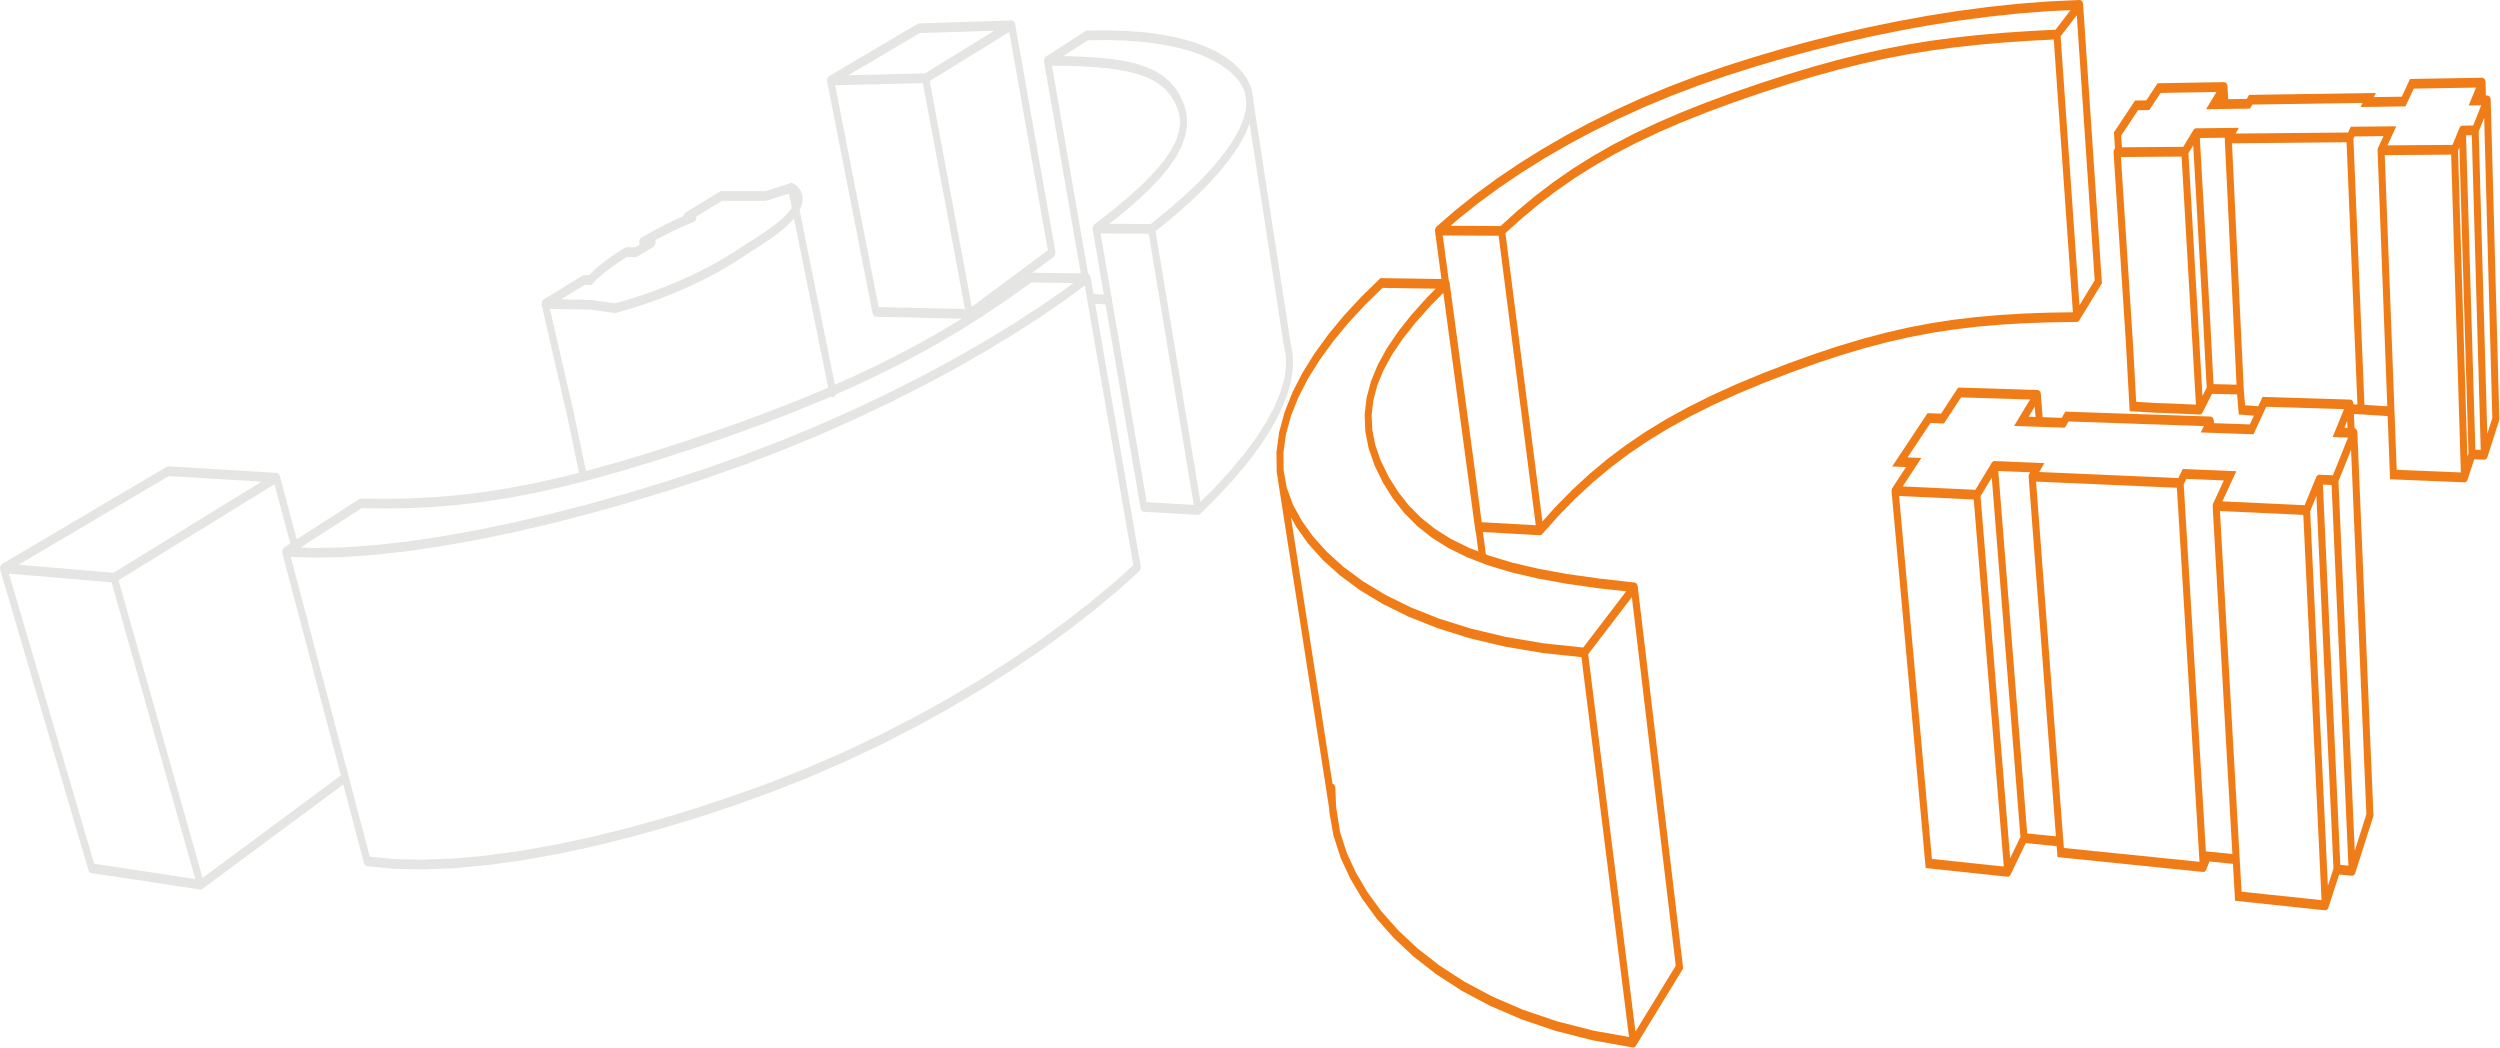 <?xml version="1.0" encoding="UTF-8" standalone="no"?>
<svg
   xmlns:dc="http://purl.org/dc/elements/1.1/"
   xmlns:cc="http://creativecommons.org/ns#"
   xmlns:rdf="http://www.w3.org/1999/02/22-rdf-syntax-ns#"
   xmlns:svg="http://www.w3.org/2000/svg"
   xmlns="http://www.w3.org/2000/svg"
   xmlns:sodipodi="http://sodipodi.sourceforge.net/DTD/sodipodi-0.dtd"
   xmlns:inkscape="http://www.inkscape.org/namespaces/inkscape"
   inkscape:version="1.0 (4035a4fb49, 2020-05-01)"
   sodipodi:docname="01_UltraCity_3d_plan_3.svg"
   id="svg21"
   version="1.1"
   fill="none"
   viewBox="0 0 173.184 72.577"
   height="72.577"
   width="173.184">
  <sodipodi:namedview
     inkscape:current-layer="svg21"
     inkscape:window-maximized="1"
     inkscape:window-y="-9"
     inkscape:window-x="-9"
     inkscape:cy="34.126097"
     inkscape:cx="178.01116"
     inkscape:zoom="3"
     showgrid="false"
     id="namedview23"
     inkscape:window-height="1001"
     inkscape:window-width="1920"
     inkscape:pageshadow="2"
     inkscape:pageopacity="0"
     guidetolerance="10"
     gridtolerance="10"
     objecttolerance="10"
     borderopacity="1"
     bordercolor="#666666"
     pagecolor="#ffffff" />
  <g
     transform="matrix(0.968,0,-0.024,1.348,-0.131,-4.018)"
     id="g14"
     clip-path="url(#clip0)">
    <path
       id="path2"
       stroke-linecap="round"
       stroke-width="0.5"
       stroke="#ef7c17"
       d="M 107.961,14.847 103.447,14.83 M 107.961,14.847 109.207,14.023 110.466,13.259 111.752,12.546 113.076,11.88 114.452,11.252 115.889,10.657 117.399,10.089 118.994,9.543 120.682,9.014 122.475,8.498 124.382,7.989 126.414,7.485 128.308,7.043 130.106,6.652 131.83,6.309 133.501,6.008 135.141,5.748 136.769,5.523 138.407,5.331 140.074,5.169 141.792,5.033 143.58,4.92 145.461,4.828 147.456,4.753 M 107.961,14.847 108.603,18.002 109.237,21.118 109.863,24.195 110.481,27.234 111.092,30.236 M 103.447,14.83 104.77,13.993 106.174,13.179 107.654,12.39 109.206,11.627 110.824,10.891 112.507,10.185 114.251,9.509 116.055,8.864 117.916,8.251 119.834,7.673 121.809,7.129 123.84,6.62 125.782,6.175 127.771,5.751 129.802,5.351 131.867,4.977 133.962,4.632 136.081,4.318 138.218,4.037 140.37,3.793 142.532,3.587 144.699,3.422 146.87,3.302 149.039,3.23 M 103.447,14.83 104.11,17.951 104.764,21.034 105.411,24.079 106.05,27.087 106.681,30.058 111.092,30.236 M 149.039,3.23 147.456,4.753 M 149.039,3.23 149.385,6.141 149.727,9.019 150.066,11.865 150.4,14.679 150.731,17.462 149.233,19.275 M 147.456,4.753 147.819,7.724 148.179,10.662 148.534,13.566 148.886,16.437 149.233,19.275 M 111.092,30.236 112.266,29.274 113.458,28.385 114.679,27.561 115.941,26.792 117.255,26.073 118.632,25.395 120.082,24.754 121.615,24.142 123.242,23.554 124.972,22.984 126.815,22.428 128.779,21.881 130.612,21.406 132.354,20.991 134.026,20.63 135.648,20.321 137.24,20.059 138.823,19.841 140.416,19.664 142.039,19.524 143.712,19.418 145.455,19.343 147.288,19.296 149.233,19.275 M 117.911,33.165 114.427,36.515 M 117.911,33.165 115.371,32.962 113.073,32.728 111,32.458 109.136,32.146 107.465,31.787 105.973,31.376 104.644,30.91 103.467,30.385 102.426,29.798 101.51,29.146 100.706,28.427 100.001,27.641 99.387,26.774 98.96,25.934 98.715,25.112 98.647,24.302 98.754,23.497 99.03,22.692 99.473,21.88 100.079,21.057 100.846,20.219 101.769,19.361 102.844,18.48 104.068,17.573 M 117.911,33.165 118.68,37.197 119.435,41.163 120.179,45.064 120.91,48.902 121.63,52.677 118.42,56.562 M 114.427,36.515 111.472,36.29 108.736,35.958 106.222,35.53 103.931,35.017 101.861,34.43 100.01,33.779 98.373,33.074 96.944,32.326 95.718,31.542 94.686,30.732 93.842,29.903 93.179,29.062 92.683,28.14 92.423,27.192 M 114.427,36.515 115.253,40.663 116.065,44.74 116.863,48.747 117.648,52.688 118.42,56.562 M 92.423,27.192 92.383,26.226 92.545,25.247 92.894,24.261 93.416,23.273 94.096,22.288 94.92,21.309 95.878,20.34 96.956,19.384 98.144,18.445 99.434,17.524 104.068,17.573 M 92.423,27.192 96.929,45.817 M 104.068,17.573 104.758,20.825 105.44,24.034 106.113,27.203 107.035,31.668 M 118.42,56.562 115.557,56.198 112.899,55.714 110.449,55.121 108.208,54.434 106.176,53.665 104.35,52.826 102.726,51.929 101.301,50.986 100.068,50.006 99.022,49 98.156,47.976 97.464,46.944 96.929,45.817 M 96.929,45.817 96.622,44.667 96.526,43.501 M 159.48,7.451 154.831,7.508 154.05,8.387 153.242,8.396 151.921,9.864 152.015,10.68 151.908,10.801 M 159.48,7.451 158.753,8.339 159.568,8.33 M 159.48,7.451 159.568,8.33 M 177.938,7.226 172.919,7.287 172.353,8.198 169.744,8.225 169.883,8.014 161.407,8.105 161.244,8.313 159.568,8.33 M 177.938,7.226 177.435,8.146 177.996,8.14 M 177.938,7.226 177.996,8.14 M 178.33,8.136 177.507,9.68 M 178.33,8.136 178.54,11.496 178.748,14.811 178.952,18.084 179.155,21.314 179.354,24.502 178.58,26.355 M 178.33,8.136 177.996,8.14 M 177.507,9.68 176.593,9.687 M 177.507,9.68 177.727,13.105 177.945,16.484 178.159,19.818 178.371,23.108 178.58,26.355 M 176.052,10.676 176.593,9.687 M 176.052,10.676 176.285,14.136 176.515,17.549 176.742,20.916 176.966,24.239 177.187,27.517 M 176.052,10.676 171.481,10.7 170.798,10.703 M 170.798,10.703 171.406,9.724 168.743,9.743 168.548,10.04 M 170.798,10.703 171.064,14.126 171.327,17.503 171.586,20.835 171.841,24.123 M 176.593,9.687 176.819,13.105 177.043,16.478 177.263,19.806 177.48,23.09 177.694,26.331 M 168.548,10.04 159.847,10.097 M 168.548,10.04 169.702,24.024 M 159.847,10.097 160.076,9.805 157.536,9.824 M 159.847,10.097 161.027,23.004 M 156.756,10.776 157.536,9.824 M 156.756,10.776 157.107,14.099 157.452,17.379 157.794,20.616 158.151,24.034 M 156.756,10.776 152.851,10.796 151.908,10.801 M 151.908,10.801 152.286,14.09 152.659,17.336 153.028,20.541 153.367,23.872 154.981,23.94 155.767,23.958 158.151,24.034 M 157.536,9.824 157.877,13.108 158.213,16.351 158.545,19.552 158.879,22.968 M 161.027,23.004 158.879,22.968 M 161.027,23.004 161.171,24.045 162.471,24.113 M 171.841,24.123 172.093,27.367 177.187,27.517 M 171.841,24.123 169.702,24.024 M 178.58,26.355 177.694,26.331 M 177.187,27.517 177.694,26.331 M 146.517,23.272 140.945,23.15 139.756,24.49 138.788,24.466 136.761,26.719 137.75,26.749 136.454,28.209 M 146.517,23.272 145.404,24.632 146.697,24.664 M 146.517,23.272 146.697,24.664 M 158.927,24.637 148.658,24.387 148.407,24.707 146.697,24.664 M 158.927,24.637 158.711,24.965 158.962,24.971 M 158.927,24.637 158.962,24.971 M 168.898,23.765 162.771,23.63 162.471,24.113 M 168.898,23.765 168.113,25.201 169.02,25.223 M 168.898,23.765 168.918,24.006 M 169.212,25.228 167.914,27.66 M 169.212,25.228 169.549,29.285 169.882,33.276 170.209,37.202 170.53,41.064 170.847,44.865 169.647,47.736 M 169.212,25.228 169.02,25.223 M 167.914,27.66 166.787,27.626 M 167.914,27.66 168.272,31.812 168.625,35.893 168.971,39.907 169.312,43.854 169.647,47.736 M 165.928,29.198 159.449,28.981 M 165.928,29.198 166.787,27.626 M 165.928,29.198 166.309,33.401 166.683,37.531 167.052,41.592 167.414,45.585 167.769,49.511 M 159.449,28.981 160.409,27.433 157.149,27.335 156.841,27.802 M 159.449,28.981 159.879,33.129 160.303,37.206 160.72,41.216 161.129,45.159 161.335,47.139 M 166.787,27.626 167.154,31.768 167.515,35.841 167.87,39.846 168.219,43.784 168.562,47.659 M 156.841,27.802 146.243,27.471 M 156.841,27.802 157.723,35.893 158.153,39.839 158.576,43.721 158.992,47.54 M 146.243,27.471 146.599,27.016 143.526,26.924 M 146.243,27.471 146.764,31.461 147.277,35.387 147.781,39.25 148.277,43.051 148.692,46.231 M 142.312,28.406 136.454,28.209 M 142.312,28.406 143.526,26.924 M 142.312,28.406 142.867,32.408 143.414,36.346 143.952,40.22 144.481,44.032 145.002,47.784 M 136.454,28.209 137.05,32.162 137.636,36.052 138.213,39.879 138.781,43.646 139.34,47.355 145.002,47.784 M 143.526,26.924 144.063,30.871 144.591,34.756 145.11,38.579 145.622,42.342 146.125,46.046 M 169.647,47.736 168.562,47.659 M 167.769,49.511 168.562,47.659 M 167.769,49.511 161.532,49.038 161.335,47.139 M 158.992,47.54 159.276,46.991 161.335,47.139 M 158.992,47.54 148.765,46.793 148.692,46.231 M 145.002,47.784 146.125,46.046 M 146.125,46.046 148.692,46.231 M 158.962,24.971 161.893,25.045 162.471,24.113 M 168.918,24.006 169.02,25.223 M 168.918,24.006 169.702,24.024 M 158.151,24.034 158.879,22.968" />
    <path
       style="opacity:0.7"
       id="path8"
       stroke-linejoin="round"
       stroke-linecap="round"
       stroke-width="0.5"
       stroke-opacity="0.2"
       stroke="#444240"
       d="M 78.364,17.287 76.746,18.151 74.991,19.029 73.103,19.914 71.084,20.803 68.942,21.691 66.681,22.571 64.31,23.438 61.837,24.287 59.271,25.109 56.624,25.899 53.908,26.651 51.135,27.355 48.509,27.972 45.84,28.558 43.147,29.105 40.451,29.609 37.773,30.061 35.135,30.458 32.558,30.791 30.065,31.057 27.677,31.248 25.416,31.361 23.303,31.392 21.359,31.335 M 78.364,17.287 78.641,18.327 M 78.364,17.287 78.231,17.285 M 21.359,31.335 26.668,28.85 28.429,28.864 30.168,28.843 31.9,28.781 33.645,28.675 35.42,28.522 37.242,28.316 39.129,28.056 41.099,27.739 43.167,27.36 45.351,26.918 47.664,26.411 50.123,25.837 52.769,25.183 55.26,24.531 57.608,23.874 59.827,23.21 61.929,22.535 63.925,21.845 65.828,21.137 67.648,20.409 69.396,19.658 71.083,18.881 72.719,18.077 74.314,17.244 78.231,17.285 M 21.359,31.335 22.638,34.602 23.901,37.826 25.146,41.007 26.375,44.146 27.588,47.244 29.499,47.377 31.566,47.411 33.771,47.35 36.092,47.198 38.51,46.961 41.003,46.644 43.551,46.254 46.133,45.797 48.728,45.279 51.318,44.708 53.882,44.09 56.402,43.432 59.058,42.673 61.657,41.856 64.186,40.988 66.635,40.078 68.992,39.134 71.249,38.162 73.398,37.171 75.433,36.166 77.347,35.154 79.135,34.142 80.795,33.134 82.322,32.136 81.549,29.237 80.767,26.303 79.976,23.334 79.175,20.329 78.641,18.327 M 75.249,6.109 78.047,4.799 79.533,4.788 80.917,4.821 82.199,4.895 83.383,5.009 84.469,5.162 85.457,5.351 86.349,5.576 87.144,5.834 87.842,6.123 88.441,6.442 88.941,6.79 89.341,7.163 89.638,7.6 M 75.249,6.109 76.565,6.117 77.766,6.144 78.858,6.193 79.845,6.266 80.731,6.365 81.523,6.494 82.226,6.655 82.844,6.85 83.384,7.084 83.85,7.359 84.249,7.68 84.586,8.049 84.862,8.479 85.025,8.919 85.066,9.373 84.981,9.844 84.763,10.336 84.407,10.852 83.904,11.398 83.249,11.976 82.434,12.594 81.451,13.254 80.29,13.963 78.943,14.727 M 75.249,6.109 75.914,8.599 76.572,11.065 77.223,13.507 77.868,15.926 78.231,17.285 M 89.638,7.6 89.779,8.076 89.767,8.592 89.602,9.147 89.285,9.738 88.817,10.363 88.199,11.023 87.433,11.713 86.518,12.433 85.458,13.18 84.253,13.95 82.907,14.743 M 89.638,7.6 92.766,20.67 92.934,21.261 92.954,21.895 92.826,22.57 92.551,23.284 92.129,24.035 91.564,24.822 90.854,25.641 90.001,26.49 89.008,27.367 87.876,28.267 86.608,29.189 M 82.907,14.743 78.943,14.727 M 82.907,14.743 83.665,17.7 84.413,20.623 85.153,23.511 85.885,26.366 86.608,29.189 M 78.943,14.727 79.716,17.655 80.48,20.548 81.235,23.409 81.982,26.236 82.72,29.032 86.608,29.189 M 79.804,18.378 78.641,18.327 M 72.643,4.279 66.013,4.434 59.751,7.115 M 72.643,4.279 66.547,7.003 M 72.643,4.279 73.288,6.66 73.927,9.02 74.561,11.358 75.188,13.674 75.81,15.969 69.99,19.114 M 59.751,7.115 66.547,7.003 M 59.751,7.115 60.472,9.539 61.187,11.94 61.895,14.319 62.597,16.675 63.292,19.009 69.99,19.114 M 66.547,7.003 67.249,9.472 67.944,11.917 68.633,14.339 69.315,16.738 69.99,19.114 M 20.607,27.53 12.85,27.194 1.19,32.186 M 20.607,27.53 9.106,32.669 M 20.607,27.53 21.939,30.888 M 1.19,32.186 9.106,32.669 M 1.19,32.186 2.562,35.349 3.916,38.471 5.253,41.553 6.573,44.596 7.876,47.599 15.699,48.447 M 9.106,32.669 10.46,35.909 11.796,39.106 13.114,42.261 14.415,45.374 15.699,48.447 M 25.904,42.944 15.699,48.447 M 39.603,18.595 42.364,17.368 42.824,17.373 42.984,17.235 43.193,17.085 43.438,16.927 43.709,16.766 43.992,16.607 44.277,16.455 44.55,16.314 44.802,16.189 45.02,16.084 45.194,16.004 45.312,15.952 45.362,15.934 45.382,15.934 M 39.603,18.595 42.9,18.646 44.619,18.821 45.524,18.635 46.433,18.428 47.337,18.201 48.229,17.957 49.103,17.698 49.951,17.425 50.768,17.142 51.545,16.85 52.279,16.552 52.961,16.248 55.028,15.284 55.628,14.99 56.151,14.704 56.597,14.429 56.965,14.164 57.256,13.913 57.468,13.676 57.602,13.455 57.657,13.251 57.634,13.065 57.531,12.899 57.349,12.754 57.086,12.632 M 39.603,18.595 40.576,21.417 41.539,24.207 42.572,27.469 M 45.416,15.935 45.644,15.936 M 45.416,15.935 45.382,15.934 M 45.416,15.935 45.461,15.935 45.516,15.935 45.577,15.936 45.644,15.936 M 45.644,15.936 45.382,15.934 M 45.644,15.936 45.715,15.937 45.786,15.937 M 45.644,15.936 45.786,15.937 M 45.382,15.934 45.786,15.937 M 45.382,15.934 45.924,15.938 M 45.786,15.937 45.856,15.938 45.924,15.938 M 45.786,15.937 45.924,15.938 M 45.924,15.938 45.987,15.939 46.042,15.939 M 45.924,15.938 46.042,15.939 M 46.042,15.939 47.189,15.429 46.511,15.425 46.544,15.41 46.642,15.368 46.799,15.301 47.011,15.214 47.272,15.109 47.578,14.989 47.923,14.858 48.303,14.719 48.713,14.574 49.148,14.428 49.605,14.283 50.077,14.142 M 49.787,14.141 49.743,14.141 M 49.787,14.141 50.077,14.142 M 49.787,14.141 49.833,14.141 49.883,14.141 49.933,14.142 49.983,14.142 50.032,14.142 50.077,14.142 M 49.743,14.141 50.077,14.142 M 49.743,14.141 49.705,14.141 M 49.743,14.141 49.649,14.141 M 49.743,14.141 49.633,14.141 M 50.077,14.142 49.628,14.141 M 49.705,14.141 49.649,14.141 M 49.705,14.141 49.673,14.141 H 49.649 M 49.649,14.141 49.633,14.141 M 49.628,14.141 52.074,13.054 55.246,13.053 57.086,12.632 M 49.628,14.141 H 49.633 M 57.086,12.632 57.904,15.301 58.712,17.942 59.513,20.556 60.305,23.143"
       opacity="0.2" />
  </g>
  <defs
     id="defs19">
    <clipPath
       id="clip0">
      <rect
         y="0"
         x="0"
         id="rect16"
         transform="translate(0.805)"
         fill="white"
         height="79.756"
         width="370.161" />
    </clipPath>
  </defs>
</svg>
